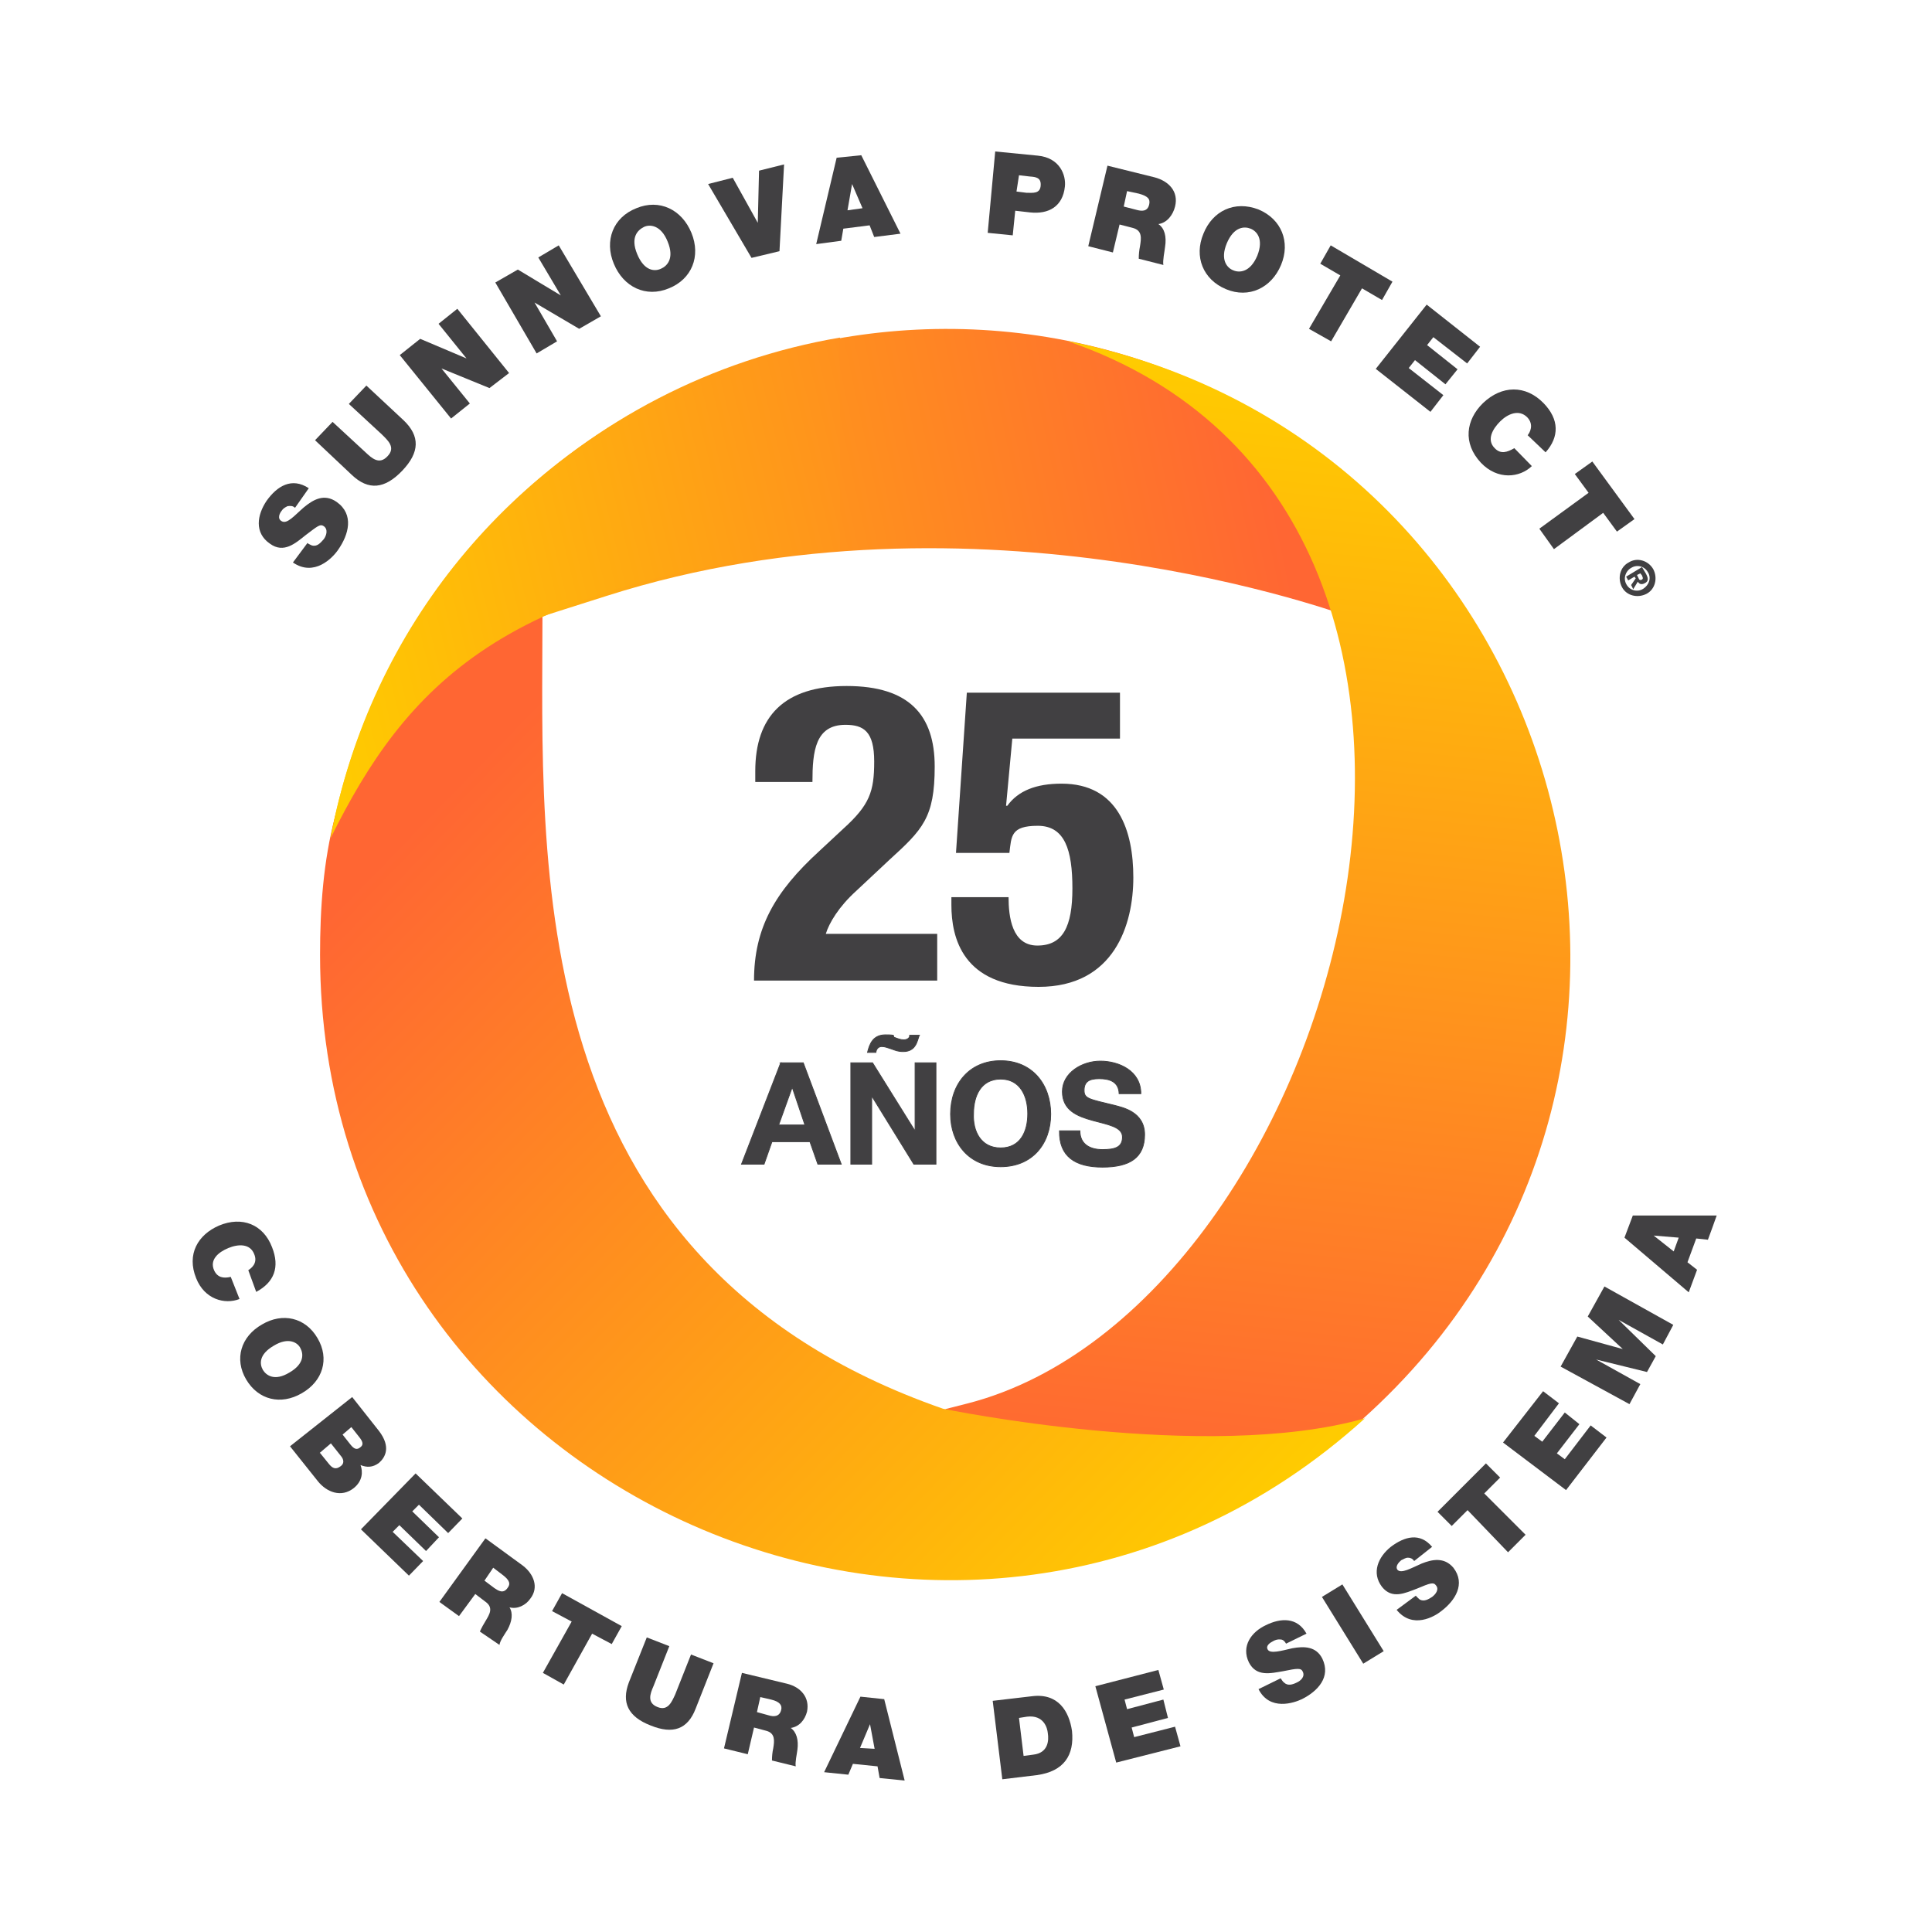 <svg id="Layer_1" data-name="Layer 1" xmlns="http://www.w3.org/2000/svg" version="1.1" viewBox="0 0 463 463"><defs><linearGradient id="linear-gradient" x1="67.5" y1="29.6" x2="302.8" y2="79.6" gradientTransform="matrix(1 0 0 -1 0 186)" gradientUnits="userSpaceOnUse"><stop offset="0" stop-color="#fc0"/><stop offset="1" stop-color="#f63"/></linearGradient><linearGradient id="linear-gradient-2" x1="322.4" y1="97.2" x2="293.9" y2="-172.7" gradientTransform="matrix(1 0 0 -1 0 186)" gradientUnits="userSpaceOnUse"><stop offset="0" stop-color="#fc0"/><stop offset="1" stop-color="#f63"/></linearGradient><linearGradient id="linear-gradient-3" x1="278.5" y1="-204" x2="90.3" y2="-21.2" gradientTransform="matrix(1 0 0 -1 0 186)" gradientUnits="userSpaceOnUse"><stop offset="0" stop-color="#fc0"/><stop offset="1" stop-color="#f63"/></linearGradient><linearGradient id="linear-gradient-4" x1="71.2" y1="28.7" x2="309.5" y2="86" gradientTransform="matrix(1 0 0 -1 0 186)" gradientUnits="userSpaceOnUse"><stop offset="0" stop-color="#fc0"/><stop offset="1" stop-color="#f63"/></linearGradient><style>.cls-2{stroke-width:0}.cls-6{isolation:isolate}.cls-2{fill:#414042}.cls-7{fill:none;stroke:#414042;stroke-miterlimit:10;stroke-width:.2px}</style></defs><g class="cls-6"><path class="cls-2" d="M73.6 130.1c.4.3.9.5 1.1.6 1.3.4 2.1-.6 2.9-1.5.6-.8 1.1-2.3 0-3.1-.9-.6-1.5 0-4.3 2.1-2.5 2-5.3 4.5-8.6 2.1-3.8-2.6-3.1-6.9-.8-10.3 2.5-3.5 6-5.7 10.1-3l-3.3 4.7c-.5-.5-1.1-.5-1.8-.4-.6.3-1.1.6-1.4 1.1-.5.6-1.1 1.9 0 2.5 1.3.8 3.1-1.4 5.3-3.3 2.3-1.9 4.9-3.4 7.9-1.3 4.2 3 2.9 7.8.3 11.5-1.3 1.9-5.7 6.5-10.8 3l3.5-4.7Z"/></g><g class="cls-6"><path class="cls-2" d="M96.7 100.7c4 3.8 3.9 7.7-.3 12.1-4.2 4.4-8.1 4.8-12.1 1l-8.8-8.3 4.2-4.4 7.9 7.3c1.5 1.4 3.3 3.1 5.3.9 2-2.1 0-3.8-1.4-5.2l-7.9-7.3 4.2-4.4 8.9 8.3Z"/></g><g class="cls-6"><path class="cls-2" d="m95.8 85.1 4.9-3.9 11.1 4.7-6.7-8.3 4.5-3.6L122 89.4l-4.7 3.6-11.5-4.7 6.8 8.4-4.5 3.6-12.3-15.2Z"/></g><g class="cls-6"><path class="cls-2" d="m118.7 67.7 5.4-3.1 10.3 6.2-5.4-9.1 4.9-2.9 10.1 17-5.2 3-10.7-6.3 5.4 9.3-4.9 2.9-9.9-17Z"/></g><g class="cls-6"><path class="cls-2" d="M152.5 49.9c5.5-2.3 10.9.3 13.2 5.9s.1 11.1-5.4 13.3c-5.5 2.3-10.9-.3-13.2-5.9-2.3-5.5-.2-11.1 5.4-13.3Zm5.9 14.5c1.4-.6 3.3-2.4 1.6-6.5-1.6-4-4.3-4.2-5.7-3.5s-3.3 2.4-1.6 6.5 4.2 4.2 5.7 3.5Z"/></g><g class="cls-6"><path class="cls-2" d="m186.8 60.2-6.7 1.6-10.4-17.7 5.9-1.5 6 10.8.3-12.5 6-1.5-1.1 20.8Z"/></g><g class="cls-6"><path class="cls-2" d="m200.5 37.8 5.9-.6 9.4 18.8-6.3.8-1.1-2.8-6.3.8-.5 2.9-6 .8 4.9-20.7Zm6.2 12.1-2.5-5.8-1.1 6.3 3.6-.5Z"/></g><g class="cls-6"><path class="cls-2" d="m238.5 36.3 10.2 1c5.3.5 6.8 4.7 6.5 7.4-.5 4.8-3.9 6.7-8.4 6.2l-3.5-.4-.6 5.9-6-.6 1.8-19.5Zm5.1 9.6 2.4.3c1.5 0 3.3.3 3.4-1.8.1-1.8-1.1-2-2.6-2.1l-2.6-.3-.6 3.9Z"/></g><g class="cls-6"><path class="cls-2" d="m265.4 39.7 11.3 2.8c3.4.9 5.8 3.4 4.9 7-.5 2-1.9 3.9-4 4.2 1.5 1 2 3 1.6 5.5-.1 1-.6 3.3-.4 4.3l-5.9-1.5c0-1 .1-2 .3-3 .3-1.9.6-3.8-1.8-4.4l-3.1-.8-1.6 6.7-5.9-1.5 4.6-19.3Zm3.9 9.8 3.1.8c1.1.3 2.6.5 3-1.3.3-1.3-.3-2-2.5-2.6l-2.8-.6-.8 3.7Z"/></g><g class="cls-6"><path class="cls-2" d="M301.6 50.2c5.5 2.3 7.7 7.8 5.4 13.3-2.3 5.5-7.7 8.1-13.2 5.8-5.5-2.3-7.7-7.8-5.4-13.3 2.2-5.5 7.5-8 13.2-5.8Zm-6 14.6c1.4.6 4 .5 5.7-3.5 1.6-4-.1-5.9-1.6-6.5s-4-.5-5.7 3.5c-1.7 4.1.2 6 1.6 6.5Z"/></g><g class="cls-6"><path class="cls-2" d="m321.2 66-4.8-2.8 2.5-4.4 14.8 8.7-2.5 4.4-4.8-2.8-7.4 12.7-5.3-3 7.5-12.8Z"/></g><g class="cls-6"><path class="cls-2" d="m341.9 73 12.8 10.1-3.1 4-8.1-6.3-1.5 1.9 7.3 5.8-2.9 3.6-7.3-5.8-1.5 1.9 8.3 6.5-3.1 4-13.1-10.3L341.9 73Z"/></g><g class="cls-6"><path class="cls-2" d="M366.1 104.3c.5-.6 1.6-2.5-.1-4.3-2-2-4.7-.8-6.5 1s-3.3 4.4-1.3 6.4c1.4 1.5 3 1 4.7 0l4.2 4.3c-2.9 2.8-8.2 3.4-12.2-.8-4.4-4.7-3.6-10.3.5-14.3 4.5-4.3 10.2-4.4 14.5 0 3.8 3.9 3.8 8.1.5 11.8l-4.3-4.1Z"/></g><g class="cls-6"><path class="cls-2" d="m380.7 118.1-3.3-4.5 4.2-3 10.1 13.8-4.2 3-3.3-4.5-11.8 8.7-3.5-4.9 11.8-8.6Z"/></g><g class="cls-6"><path class="cls-2" d="M59.5 304.4c.6-.4 2.4-1.6 1.4-3.9-1-2.5-3.8-2.4-6.2-1.4s-4.5 2.8-3.4 5.3c.8 1.8 2.3 2 4 1.6l2.1 5.3c-3.5 1.4-8.4.1-10.4-5-2.3-5.7.4-10.4 5.5-12.6 5.5-2.3 10.6-.3 12.7 5.2 1.9 4.8.5 8.4-3.8 10.7l-1.9-5.2Z"/></g><g class="cls-6"><path class="cls-2" d="M76.1 320.7c2.9 4.9 1.3 10.3-3.8 13.2-5 2.9-10.4 1.6-13.3-3.3s-1.3-10.3 3.8-13.2c4.9-2.9 10.4-1.7 13.3 3.3ZM63 328.3c.8 1.3 2.8 2.8 6.4.6 3.6-2.1 3.3-4.5 2.6-5.8-.6-1.3-2.8-2.8-6.4-.6-3.6 2.1-3.4 4.4-2.6 5.8Z"/></g><g class="cls-6"><path class="cls-2" d="m84.4 334.8 6.4 8.1c3 3.9 1.5 6.4 0 7.7-1.5 1.1-2.9 1.1-4.4.5.6 1.6.5 3.8-1.6 5.5-3 2.4-6.5 1-8.6-1.6l-6.7-8.4 14.9-11.8Zm-7.7 13.4 2.1 2.6c.8 1 1.6 1.5 2.8.6.9-.6.9-1.6 0-2.6l-2.3-2.9-2.7 2.3Zm5.4-4.4 1.9 2.4c.8 1 1.5 1.4 2.4.6.8-.6.5-1.4-.3-2.4l-1.9-2.4-2.1 1.8Z"/></g><g class="cls-6"><path class="cls-2" d="m99.6 353.1 11.2 10.8-3.4 3.5-7-6.8-1.6 1.6 6.4 6.2-3.1 3.3-6.4-6.2-1.6 1.6 7.3 7-3.4 3.5-11.5-11.1 13.1-13.4Z"/></g><g class="cls-6"><path class="cls-2" d="m116.4 368.7 8.9 6.5c2.6 2 3.9 5.2 1.8 7.9-1.1 1.6-3.1 2.6-5 2.1.9 1.4.6 3.4-.5 5.4-.5.8-1.8 2.6-1.9 3.6L115 391c.4-.9.9-1.8 1.4-2.6.9-1.5 1.9-3.1 0-4.5l-2.5-1.9-3.9 5.3-4.7-3.4 11-15.2Zm-.3 10.1 2.4 1.8c.9.6 2.1 1.4 3.1 0 .8-1 .6-1.9-1.3-3.3l-2.1-1.6-2.1 3.1Z"/></g><g class="cls-6"><path class="cls-2" d="m137 388.6-4.7-2.5 2.4-4.3 14.3 7.9-2.4 4.3-4.7-2.5-6.8 12.2-5-2.8 6.9-12.3Z"/></g><g class="cls-6"><path class="cls-2" d="M166.7 409.5c-1.9 4.9-5.4 6.2-10.8 4-5.4-2.1-7-5.5-5.2-10.3l4.3-10.8 5.4 2.1-3.8 9.6c-.8 1.8-1.6 4 1 5 2.5 1 3.4-1.3 4.2-3l3.8-9.6 5.4 2.1-4.3 10.9Z"/></g><g class="cls-6"><path class="cls-2" d="m177.8 400.9 10.8 2.6c3.3.8 5.5 3.3 4.8 6.7-.5 1.9-1.8 3.6-3.9 3.9 1.4 1 1.9 2.9 1.6 5.2-.1.9-.6 3.1-.4 4l-5.7-1.4c0-1 .1-2 .3-2.9.3-1.8.5-3.6-1.6-4.2l-3-.8-1.5 6.4-5.7-1.4 4.3-18.1Zm3.6 9.4 2.9.8c1 .3 2.5.4 2.9-1.3.3-1.1-.3-2-2.4-2.5l-2.6-.6-.8 3.6Z"/></g><g class="cls-6"><path class="cls-2" d="m206.2 406.6 5.7.6 4.9 19.5-6-.6-.5-2.8-5.9-.6-1.1 2.6-5.8-.6 8.7-18.1Zm3.4 12.5-1.1-5.9-2.4 5.7 3.5.2Z"/></g><g class="cls-6"><path class="cls-2" d="m237.9 407.6 9.4-1.1c6.3-.8 8.9 3.6 9.6 8.3.6 5.8-1.9 9.7-8.4 10.6l-8.3 1-2.3-18.8Zm7.4 13.2 2.3-.3c3.6-.4 3.8-3.4 3.5-5.2-.1-1.1-.9-4.4-5-3.9l-1.9.3 1.1 9.1Z"/></g><g class="cls-6"><path class="cls-2" d="m262.5 404.1 15.1-3.9 1.3 4.7-9.4 2.4.6 2.3 8.7-2.3 1.1 4.4-8.7 2.3.6 2.3 9.8-2.5 1.3 4.7-15.4 3.9-5-18.3Z"/></g><g class="cls-6"><path class="cls-2" d="M306.9 402.2c.3.4.5.8.8 1 .9.9 2.1.5 3.1 0 .9-.4 2-1.4 1.4-2.6-.4-.9-1.3-.8-4.7-.1-3 .5-6.4 1.4-8.2-2.1-1.9-3.9.6-7.3 4-8.9 3.6-1.8 7.6-2 9.8 2l-4.9 2.4c-.3-.6-.8-1-1.3-1-.6-.1-1.3.1-1.8.4-.8.4-1.8 1.1-1.3 2 .6 1.1 3.3.3 5.9-.3 2.8-.5 5.7-.5 7.2 2.5 2.1 4.4-1.1 7.8-4.9 9.7-1.9.9-7.7 2.9-10.4-2.4l5.3-2.6Z"/></g><g class="cls-6"><path class="cls-2" d="m316.8 382.7 4.9-3 9.9 16-4.9 3-9.9-16Z"/></g><g class="cls-6"><path class="cls-2" d="M339.3 382.4c.3.4.6.6.9.9 1 .6 2.1 0 3-.6.8-.6 1.8-1.8.9-2.8-.6-.8-1.4-.5-4.5.8-2.9 1.1-6 2.6-8.4-.4-2.6-3.4-.9-7.2 2.1-9.6 3.3-2.5 7-3.5 9.9 0l-4.3 3.4c-.4-.6-.9-.8-1.5-.8s-1.1.4-1.6.6c-.6.5-1.5 1.5-.9 2.3.9 1 3.3-.4 5.8-1.5 2.5-1 5.4-1.6 7.6 1 3 3.9.4 7.9-2.9 10.4-1.6 1.3-6.9 4.4-10.7-.3l4.6-3.4Z"/></g><g class="cls-6"><path class="cls-2" d="m351.7 361.9-3.8 3.8-3.4-3.4 11.6-11.6 3.4 3.4-3.8 3.8 9.9 9.9-4.2 4.2-9.7-10.1Z"/></g><g class="cls-6"><path class="cls-2" d="m360.2 345.7 9.6-12.3 3.8 2.9-5.9 7.8 1.9 1.4 5.4-7 3.5 2.8-5.4 7 1.9 1.4 6.2-8.1 3.8 2.9-9.7 12.6-15.1-11.4Z"/></g><g class="cls-6"><path class="cls-2" d="m374 327.5 4-7.2 10.9 3-8.4-7.8 4-7.2 16.5 9.2-2.5 4.7-10.6-5.9 8.9 8.7-2.1 3.8-12.2-3 10.6 5.9-2.6 4.8-16.5-9Z"/></g><g class="cls-6"><path class="cls-2" d="m389.3 296.6 2-5.3h20.1c0 .1-2.1 5.8-2.1 5.8l-2.8-.3-2.1 5.7 2.3 1.8-2 5.4-15.4-13.1Zm13 0-6-.5 4.8 3.8 1.2-3.3Z"/></g><path d="M79.2 200.9c17.1-37.5 49.1-52.5 50.7-53.2h.1l15.4-4.9c88.8-28.3 177.6 4.9 177.7 4.9 5.3-17.6-1.9-36.6-17.5-46.3-89.2-55.3-207-4-226.4 99.5Z" style="stroke-width:0;fill:url(#linear-gradient)"/><path d="M255.7 81.7c119.4 40.9 65.6 231.5-23.7 254.6l-5.5 1.4 26.7 12.8c23.5 11.3 52.5 8.3 73.1-10.2 91.9-81.9 50.7-234.6-70.6-258.6Z" style="fill:url(#linear-gradient-2);stroke-width:0"/><path d="M226 337.6c-101.8-35.4-96-132-96-190 0 0-39.4 9.6-49.7 48.1-2.8 10.6-3.6 21.8-3.6 33.1 0 130 154.9 197.7 250.4 111.1-38 10.8-101.1-2.3-101.1-2.3Z" style="fill:url(#linear-gradient-3);stroke-width:0"/><path d="M201.3 132V80.9c-61.7 10.5-110.6 58.7-122.1 120 18-36.3 41.7-62.8 122.1-68.9Z" style="fill:url(#linear-gradient-4);stroke-width:0"/><g class="cls-6"><path class="cls-2" d="M224.2 235h-43.5c0-12.6 5-21.3 15.6-31l5.8-5.4c6.3-5.7 7.4-8.9 7.4-16.1s-2.5-8.8-6.9-8.8c-7.2 0-7.9 6.3-7.9 13.7H181v-2.6c0-13.1 6.9-20.4 21.9-20.4s21.1 7 21.1 19.3-2.9 15.1-10.9 22.4l-7.9 7.4c-4.2 3.8-6.5 7.7-7.3 10.3h26.7V235h-.4Z"/></g><g class="cls-6"><path class="cls-2" d="M268.6 177h-26l-1.5 16.1h.3c2.6-3.6 6.9-5.3 13-5.3 13.6 0 17.2 11.3 17.2 22.5s-4.5 26.2-22.7 26.2-20.9-11.8-20.9-19.6V215h13.7c0 4.7.8 11.6 6.9 11.6s8.4-4.5 8.4-13.7-1.8-15-8.3-15-6.3 2.5-6.8 6.5h-12.8l2.6-38.4h36.7v11h.2Z"/></g><g class="cls-6"><path class="cls-2" d="M187.1 254.7h5.4l9.1 24.3H196l-1.9-5.4H185l-1.9 5.4h-5.4l9.4-24.3Zm-.5 14.9h6.3l-3-8.9h-.1l-3.2 8.9Z"/></g><g class="cls-6"><path class="cls-7" d="M187.1 254.7h5.4l9.1 24.3H196l-1.9-5.4H185l-1.9 5.4h-5.4l9.4-24.3Zm-.5 14.9h6.3l-3-8.9h-.1l-3.2 8.9Z"/></g><g class="cls-6"><path class="cls-2" d="M203.8 254.7h5.3l10.1 16.2h.1v-16.2h5V279H219l-10-16.2h-.1V279h-5v-24.3Zm16.5-6.6c-.3.8-.5 1.8-1 2.5-.5.8-1.4 1.4-2.8 1.4s-1.9-.3-2.8-.6c-.9-.3-1.6-.6-2.4-.6s-1.3.6-1.4 1.4h-2c.5-2 1.3-4.2 4.3-4.2s1.5.3 2.1.6c.8.3 1.5.6 2.3.6s1.5-.5 1.4-1.1h2.3Z"/></g><g class="cls-6"><path class="cls-7" d="M203.8 254.7h5.3l10.1 16.2h.1v-16.2h5V279H219l-10-16.2h-.1V279h-5v-24.3Zm16.5-6.6c-.3.8-.5 1.8-1 2.5-.5.8-1.4 1.4-2.8 1.4s-1.9-.3-2.8-.6c-.9-.3-1.6-.6-2.4-.6s-1.3.6-1.4 1.4h-2c.5-2 1.3-4.2 4.3-4.2s1.5.3 2.1.6c.8.3 1.5.6 2.3.6s1.5-.5 1.4-1.1h2.3Z"/></g><g class="cls-6"><path class="cls-2" d="M239.8 254.2c7.6 0 12 5.7 12 12.8s-4.4 12.6-12 12.6-12-5.7-12-12.6c0-7.2 4.5-12.8 12-12.8Zm0 20.9c4.8 0 6.5-4 6.5-8.2s-1.8-8.3-6.5-8.3-6.5 4-6.5 8.3c-.2 4.1 1.7 8.2 6.5 8.2Z"/></g><g class="cls-6"><path class="cls-7" d="M239.8 254.2c7.6 0 12 5.7 12 12.8s-4.4 12.6-12 12.6-12-5.7-12-12.6c0-7.2 4.5-12.8 12-12.8Zm0 20.9c4.8 0 6.5-4 6.5-8.2s-1.8-8.3-6.5-8.3-6.5 4-6.5 8.3c-.2 4.1 1.7 8.2 6.5 8.2Z"/></g><g class="cls-6"><path class="cls-2" d="M258.8 271c0 3.3 2.5 4.5 5.4 4.5s4.8-.5 4.8-3-3.6-3-7.2-4-7.2-2.4-7.2-6.9 4.7-7.3 9.1-7.3 9.7 2.3 9.7 7.8h-5.2c-.1-2.9-2.3-3.6-4.8-3.6s-3.6.8-3.6 2.8 1.1 2.1 7.3 3.6c1.8.5 7.2 1.5 7.2 7s-3.5 7.8-10.1 7.8-10.4-2.6-10.3-8.7h4.9Z"/></g><g class="cls-6"><path class="cls-7" d="M258.8 271c0 3.3 2.5 4.5 5.4 4.5s4.8-.5 4.8-3-3.6-3-7.2-4-7.2-2.4-7.2-6.9 4.7-7.3 9.1-7.3 9.7 2.3 9.7 7.8h-5.2c-.1-2.9-2.3-3.6-4.8-3.6s-3.6.8-3.6 2.8 1.1 2.1 7.3 3.6c1.8.5 7.2 1.5 7.2 7s-3.5 7.8-10.1 7.8-10.4-2.6-10.3-8.7h4.9Z"/></g><g class="cls-6"><path class="cls-2" d="M396.2 136.4c1.1 2.1.5 4.8-1.6 5.9-2.1 1.1-4.8.5-5.9-1.6s-.5-4.8 1.6-5.9c2-1.3 4.7-.5 5.9 1.6Zm-6.4 3.7c.8 1.4 2.6 1.9 4 1s2-2.6 1.1-4c-.8-1.4-2.6-1.9-4-1-1.3.7-2 2.5-1.1 4Zm3.7-4.2.9 1.5c.6 1.1.8 1.9-.3 2.4-.8.4-1.3.1-1.6-.4l-1.1 1.8-.5-1 1.1-1.6-.3-.4-1.5.9-.5-.9 3.8-2.3Zm-1.2 1.9.4.8c.1.4.4.5.8.3.4-.3.1-.6 0-1l-.4-.5-.8.4Z"/></g></svg>
